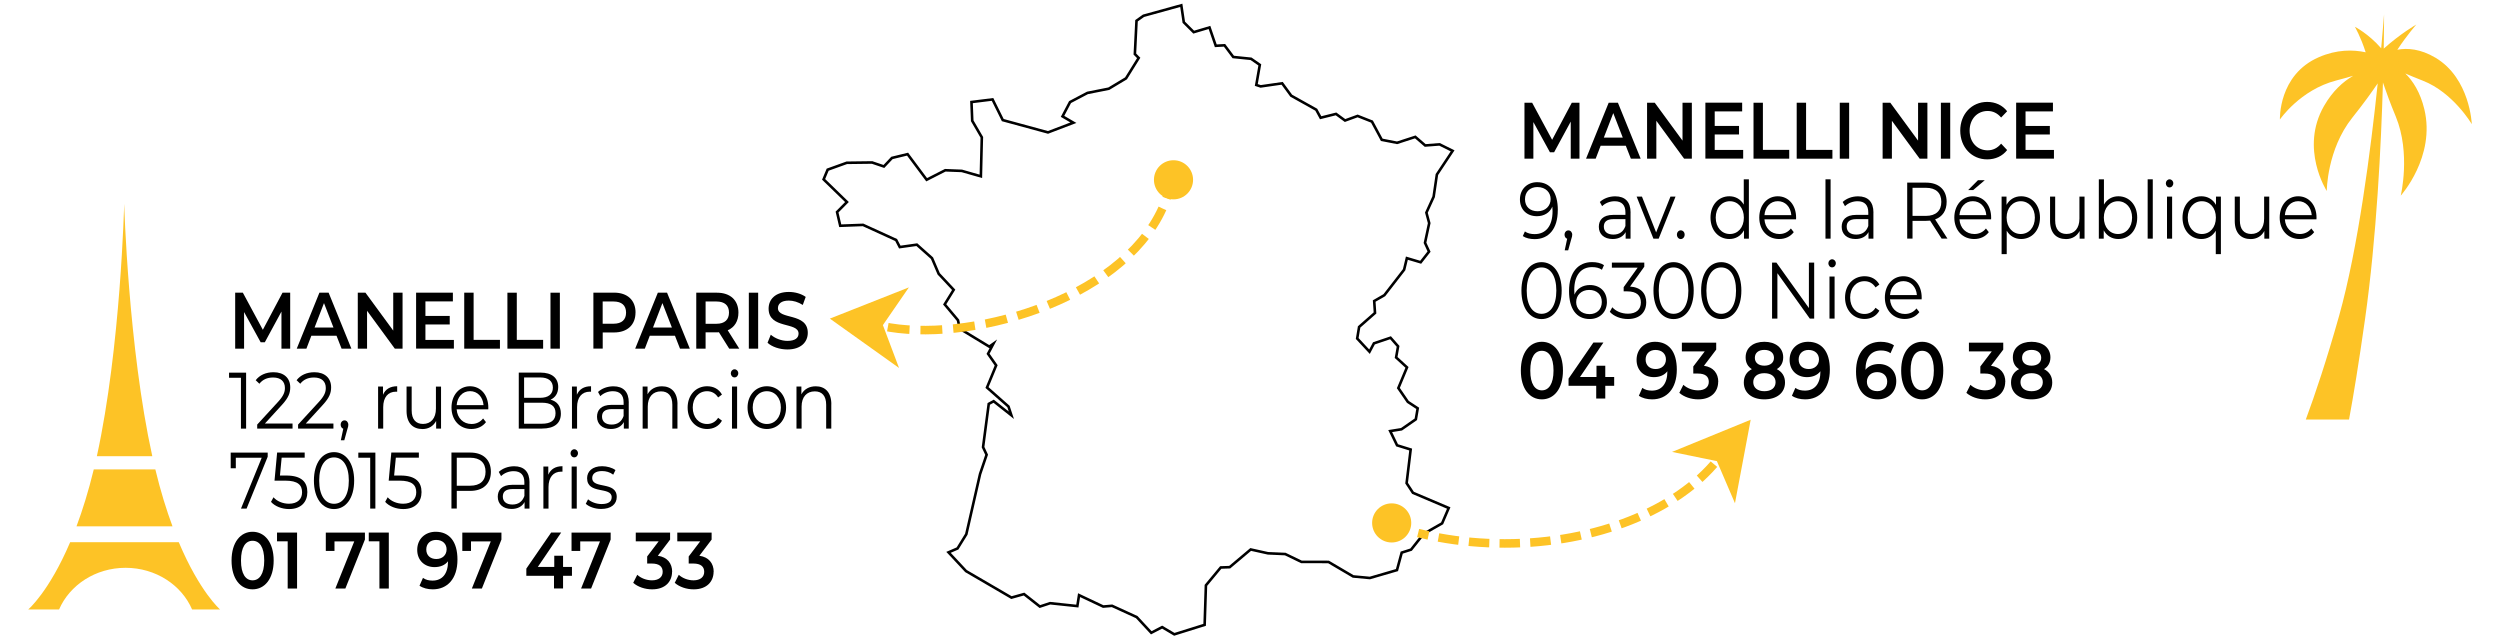 <?xml version="1.0" encoding="UTF-8"?>
<svg id="Calque_1" data-name="Calque 1" xmlns="http://www.w3.org/2000/svg" viewBox="0 0 469 120">
  <defs>
    <style>
      .cls-1 {
        fill: #fdc326;
      }

      .cls-2, .cls-3, .cls-4 {
        stroke: #fdc326;
        stroke-width: 1.6px;
      }

      .cls-2, .cls-3, .cls-4, .cls-5 {
        fill: none;
        stroke-miterlimit: 10;
      }

      .cls-3 {
        stroke-dasharray: 4.1 2.05;
      }

      .cls-4 {
        stroke-dasharray: 3.84 1.92;
      }

      .cls-5 {
        stroke: #000;
        stroke-width: .49px;
      }
    </style>
  </defs>
  <g>
    <g>
      <path d="M52.8,65.41v-6.96s-3.12,5.76-3.12,5.76h-.78l-3.11-5.67v6.87h-1.67v-10.5h1.44l3.75,6.96,3.69-6.96h1.44v10.5s-1.65,0-1.65,0Z"/>
      <path d="M63.14,62.98h-4.73l-.93,2.43h-1.81l4.25-10.5h1.73l4.27,10.5h-1.84l-.95-2.43ZM62.56,61.45l-1.78-4.59-1.77,4.59h3.55Z"/>
      <path d="M75.52,54.91v10.5h-1.45l-5.21-7.11v7.11h-1.74v-10.5h1.44l5.21,7.11v-7.11h1.74Z"/>
      <path d="M85.15,63.77v1.63h-7.09v-10.5h6.9v1.64h-5.15v2.73h4.56v1.6h-4.56v2.9h5.33Z"/>
      <path d="M87.1,54.91h1.75v8.85h4.94v1.65h-6.7v-10.5Z"/>
      <path d="M95.19,54.91h1.76v8.85h4.94v1.65h-6.7v-10.5Z"/>
      <path d="M103.27,54.91h1.76v10.5h-1.76v-10.5Z"/>
      <path d="M119.22,58.64c0,2.31-1.54,3.73-4.02,3.73h-2.13v3.03h-1.75v-10.5h3.89c2.49,0,4.02,1.41,4.02,3.74ZM117.45,58.64c0-1.32-.8-2.08-2.34-2.08h-2.05v4.17h2.05c1.54,0,2.34-.76,2.34-2.08Z"/>
      <path d="M126.63,62.98h-4.73l-.93,2.43h-1.81l4.25-10.5h1.73l4.27,10.5h-1.84l-.95-2.43ZM126.05,61.45l-1.78-4.59-1.77,4.59h3.55Z"/>
      <path d="M136.8,65.41l-1.93-3.08c-.12.02-.24.02-.37.02h-2.13v3.06h-1.75v-10.5h3.89c2.49,0,4.02,1.41,4.02,3.74,0,1.59-.73,2.76-2.01,3.31l2.17,3.45h-1.89ZM134.42,56.56h-2.05v4.18h2.05c1.54,0,2.34-.78,2.34-2.1s-.8-2.08-2.34-2.08Z"/>
      <path d="M140.48,54.91h1.75v10.5h-1.75v-10.5Z"/>
      <path d="M143.99,64.3l.61-1.51c.76.67,1.96,1.16,3.12,1.16,1.47,0,2.09-.58,2.09-1.37,0-2.26-5.62-.78-5.62-4.68,0-1.7,1.22-3.13,3.81-3.13,1.13,0,2.32.33,3.15.93l-.55,1.51c-.85-.55-1.78-.82-2.61-.82-1.46,0-2.05.63-2.05,1.42,0,2.23,5.6.78,5.6,4.63,0,1.68-1.23,3.12-3.82,3.12-1.47,0-2.94-.51-3.73-1.26Z"/>
      <path d="M46.17,69.91v10.5h-.97v-9.54h-2.23v-.96h3.2Z"/>
      <path d="M54.88,79.45v.96h-6.63v-.76l3.93-4.28c1.07-1.17,1.27-1.88,1.27-2.59,0-1.21-.77-1.96-2.21-1.96-1.11,0-1.96.38-2.58,1.17l-.69-.66c.73-.96,1.9-1.5,3.35-1.5,1.92,0,3.13,1.08,3.13,2.83,0,1-.28,1.91-1.55,3.29l-3.21,3.51h5.2Z"/>
      <path d="M62.55,79.45v.96h-6.63v-.76l3.93-4.28c1.07-1.17,1.27-1.88,1.27-2.59,0-1.21-.77-1.96-2.21-1.96-1.11,0-1.96.38-2.58,1.17l-.69-.66c.73-.96,1.9-1.5,3.35-1.5,1.92,0,3.13,1.08,3.13,2.83,0,1-.28,1.91-1.55,3.29l-3.21,3.51h5.2Z"/>
      <path d="M65.35,79.66c0,.25-.05.45-.19.87l-.57,2.07h-.65l.46-2.17c-.28-.09-.49-.38-.49-.76,0-.46.31-.81.72-.81s.71.36.71.81Z"/>
      <path d="M74.51,72.46v1.03c-.08,0-.16-.01-.23-.01-1.49,0-2.39,1.05-2.39,2.91v4.02h-.96v-7.89h.92v1.54c.45-1.05,1.35-1.6,2.66-1.6Z"/>
      <path d="M82.74,72.52v7.89h-.92v-1.44c-.5.96-1.42,1.52-2.55,1.52-1.81,0-3-1.12-3-3.39v-4.58h.96v4.47c0,1.68.78,2.54,2.13,2.54,1.49,0,2.42-1.07,2.42-2.87v-4.14h.96Z"/>
      <path d="M91.61,76.79h-5.94c.11,1.65,1.24,2.75,2.79,2.75.86,0,1.63-.34,2.17-1.04l.54.69c-.63.84-1.62,1.29-2.74,1.29-2.21,0-3.73-1.68-3.73-4.02s1.47-4,3.47-4,3.44,1.63,3.44,4c0,.09-.01.21-.01.33ZM85.67,76h5.04c-.12-1.54-1.13-2.62-2.53-2.62s-2.39,1.08-2.51,2.62Z"/>
      <path d="M105.22,77.6c0,1.79-1.19,2.8-3.55,2.8h-4.35v-10.5h4.08c2.11,0,3.32.99,3.32,2.7,0,1.2-.58,2-1.44,2.38,1.21.3,1.94,1.19,1.94,2.61ZM98.32,70.82v3.81h3.01c1.51,0,2.39-.65,2.39-1.91s-.88-1.91-2.39-1.91h-3.01ZM104.22,77.51c0-1.37-.91-1.96-2.57-1.96h-3.33v3.94h3.33c1.66,0,2.57-.6,2.57-1.98Z"/>
      <path d="M110.88,72.46v1.03c-.08,0-.16-.01-.23-.01-1.49,0-2.39,1.05-2.39,2.91v4.02h-.96v-7.89h.92v1.54c.45-1.05,1.35-1.6,2.66-1.6Z"/>
      <path d="M117.95,75.52v4.89h-.92v-1.23c-.43.81-1.27,1.3-2.44,1.3-1.61,0-2.59-.93-2.59-2.29,0-1.21.7-2.24,2.74-2.24h2.25v-.48c0-1.35-.69-2.08-2.01-2.08-.92,0-1.78.36-2.36.93l-.43-.79c.72-.67,1.77-1.06,2.89-1.06,1.84,0,2.88,1.02,2.88,3.06ZM116.99,78.04v-1.29h-2.23c-1.38,0-1.82.6-1.82,1.41,0,.92.66,1.49,1.8,1.49s1.88-.57,2.25-1.61Z"/>
      <path d="M127.09,75.83v4.58h-.96v-4.47c0-1.67-.78-2.52-2.13-2.52-1.53,0-2.48,1.05-2.48,2.85v4.14h-.96v-7.89h.92v1.46c.51-.96,1.47-1.51,2.7-1.51,1.73,0,2.92,1.11,2.92,3.37Z"/>
      <path d="M129,76.46c0-2.35,1.54-4,3.66-4,1.2,0,2.21.52,2.78,1.56l-.72.54c-.49-.79-1.24-1.17-2.07-1.17-1.55,0-2.69,1.23-2.69,3.07s1.13,3.08,2.69,3.08c.82,0,1.58-.36,2.07-1.16l.72.54c-.57,1.02-1.58,1.56-2.78,1.56-2.12,0-3.66-1.67-3.66-4.02Z"/>
      <path d="M137.1,70.03c0-.4.31-.75.7-.75s.7.33.7.74c0,.43-.3.78-.7.78s-.7-.35-.7-.77ZM137.32,72.52h.96v7.89h-.96v-7.89Z"/>
      <path d="M140.24,76.46c0-2.34,1.54-4,3.62-4s3.61,1.66,3.61,4-1.53,4.02-3.61,4.02-3.62-1.68-3.62-4.02ZM146.49,76.46c0-1.84-1.12-3.07-2.63-3.07s-2.65,1.23-2.65,3.07,1.13,3.08,2.65,3.08,2.63-1.23,2.63-3.08Z"/>
      <path d="M155.95,75.83v4.58h-.96v-4.47c0-1.67-.78-2.52-2.13-2.52-1.53,0-2.48,1.05-2.48,2.85v4.14h-.96v-7.89h.92v1.46c.51-.96,1.47-1.51,2.7-1.51,1.73,0,2.92,1.11,2.92,3.37Z"/>
      <path d="M50.22,84.91v.77l-3.96,9.73h-1.05l3.89-9.54h-4.86v1.97h-.96v-2.93h6.94Z"/>
      <path d="M57.66,92.32c0,1.79-1.12,3.18-3.43,3.18-1.36,0-2.66-.52-3.39-1.35l.47-.86c.61.71,1.69,1.21,2.9,1.21,1.61,0,2.46-.87,2.46-2.14,0-1.35-.76-2.19-3.16-2.19h-2.01l.49-5.27h5.17v.96h-4.32l-.32,3.35h1.21c2.85,0,3.93,1.24,3.93,3.1Z"/>
      <path d="M58.89,90.16c0-3.34,1.58-5.34,3.77-5.34s3.78,2,3.78,5.34-1.59,5.34-3.78,5.34-3.77-2-3.77-5.34ZM65.44,90.16c0-2.8-1.13-4.35-2.78-4.35s-2.78,1.54-2.78,4.35,1.13,4.35,2.78,4.35,2.78-1.54,2.78-4.35Z"/>
      <path d="M70.42,84.91v10.5h-.97v-9.54h-2.23v-.96h3.2Z"/>
      <path d="M79.08,92.32c0,1.79-1.12,3.18-3.43,3.18-1.36,0-2.66-.52-3.39-1.35l.47-.86c.61.71,1.69,1.21,2.9,1.21,1.61,0,2.46-.87,2.46-2.14,0-1.35-.76-2.19-3.16-2.19h-2.01l.49-5.27h5.17v.96h-4.32l-.32,3.35h1.21c2.85,0,3.93,1.24,3.93,3.1Z"/>
      <path d="M92.09,88.51c0,2.23-1.46,3.58-3.86,3.58h-2.54v3.31h-1v-10.5h3.54c2.4,0,3.86,1.35,3.86,3.6ZM91.09,88.51c0-1.68-1-2.64-2.89-2.64h-2.51v5.25h2.51c1.89,0,2.89-.96,2.89-2.61Z"/>
      <path d="M99.33,90.52v4.89h-.92v-1.23c-.43.81-1.27,1.3-2.44,1.3-1.61,0-2.59-.93-2.59-2.29,0-1.21.7-2.24,2.74-2.24h2.25v-.48c0-1.35-.69-2.08-2.01-2.08-.92,0-1.78.36-2.36.93l-.43-.79c.72-.67,1.77-1.06,2.89-1.06,1.84,0,2.88,1.02,2.88,3.06ZM98.38,93.04v-1.29h-2.23c-1.38,0-1.82.6-1.82,1.41,0,.92.66,1.49,1.8,1.49s1.88-.57,2.25-1.61Z"/>
      <path d="M105.52,87.46v1.03c-.08,0-.16-.01-.23-.01-1.49,0-2.39,1.05-2.39,2.91v4.02h-.96v-7.89h.92v1.54c.45-1.05,1.35-1.6,2.66-1.6Z"/>
      <path d="M107.03,85.03c0-.4.31-.75.7-.75s.7.33.7.74c0,.43-.3.78-.7.78s-.7-.35-.7-.77ZM107.24,87.52h.96v7.89h-.96v-7.89Z"/>
      <path d="M109.89,94.51l.43-.84c.57.5,1.53.89,2.53.89,1.35,0,1.9-.51,1.9-1.29,0-2.06-4.61-.44-4.61-3.56,0-1.29,1-2.25,2.81-2.25.92,0,1.92.28,2.51.73l-.42.86c-.62-.48-1.36-.68-2.09-.68-1.28,0-1.85.56-1.85,1.31,0,2.13,4.6.52,4.6,3.55,0,1.37-1.08,2.25-2.93,2.25-1.17,0-2.31-.42-2.89-.98Z"/>
      <path d="M43.44,105.16c0-3.45,1.7-5.4,3.94-5.4s3.96,1.95,3.96,5.4-1.7,5.4-3.96,5.4-3.94-1.95-3.94-5.4ZM49.57,105.16c0-2.54-.89-3.71-2.19-3.71s-2.17,1.17-2.17,3.71.89,3.71,2.17,3.71,2.19-1.17,2.19-3.71Z"/>
      <path d="M55.73,99.91v10.5h-1.76v-8.86h-2v-1.64h3.75Z"/>
      <path d="M68.46,99.91v1.31l-3.67,9.19h-1.88l3.55-8.85h-3.71v1.79h-1.63v-3.44h7.35Z"/>
      <path d="M72.94,99.91v10.5h-1.76v-8.86h-2v-1.64h3.75Z"/>
      <path d="M85.82,104.98c0,3.6-1.89,5.58-4.63,5.58-.95,0-1.85-.23-2.49-.68l.65-1.47c.51.38,1.13.51,1.8.51,1.78,0,2.9-1.23,2.9-3.61v-.02c-.57.74-1.47,1.1-2.53,1.1-1.86,0-3.25-1.26-3.25-3.23,0-2.08,1.53-3.4,3.46-3.4,2.58,0,4.09,1.84,4.09,5.22ZM83.78,103.06c0-.99-.7-1.77-1.96-1.77-1.09,0-1.85.69-1.85,1.79s.74,1.79,1.89,1.79,1.92-.76,1.92-1.8Z"/>
      <path d="M94.07,99.91v1.31l-3.67,9.19h-1.88l3.55-8.85h-3.71v1.79h-1.63v-3.44h7.35Z"/>
      <path d="M107.3,108.02h-1.67v2.38h-1.7v-2.38h-5.19v-1.35l4.66-6.77h1.88l-4.39,6.46h3.09v-2.11h1.65v2.11h1.67v1.65Z"/>
      <path d="M114.56,99.91v1.31l-3.67,9.19h-1.88l3.55-8.85h-3.71v1.79h-1.63v-3.44h7.35Z"/>
      <path d="M126.08,107.26c0,1.77-1.2,3.3-3.74,3.3-1.34,0-2.67-.45-3.55-1.22l.76-1.51c.68.63,1.7,1.04,2.77,1.04,1.26,0,2-.62,2-1.59s-.62-1.56-2.05-1.56h-.86v-1.33l2.15-2.83h-4.29v-1.64h6.44v1.31l-2.3,3.03c1.78.25,2.69,1.44,2.69,3.02Z"/>
      <path d="M133.87,107.26c0,1.77-1.2,3.3-3.74,3.3-1.34,0-2.67-.45-3.55-1.22l.76-1.51c.68.63,1.7,1.04,2.77,1.04,1.26,0,2-.62,2-1.59s-.62-1.56-2.05-1.56h-.86v-1.33l2.15-2.83h-4.29v-1.64h6.44v1.31l-2.3,3.03c1.78.25,2.69,1.44,2.69,3.02Z"/>
    </g>
    <g>
      <path class="cls-1" d="M23.29,38.34s-.64,26.8-5.12,47.24h10.4c-4.5-20.44-5.27-47.24-5.27-47.24Z"/>
      <path class="cls-1" d="M29.14,88.06h-11.55c-1,4.12-2.11,7.66-3.24,10.68h18.01c-1.12-3.02-2.23-6.56-3.22-10.68Z"/>
      <path class="cls-1" d="M33.54,101.72H13.16c-3.98,9.34-7.87,12.62-7.87,12.62h5.79c1.98-4.58,6.82-7.82,12.48-7.82s10.51,3.24,12.48,7.82h5.25s-3.81-3.28-7.75-12.62Z"/>
    </g>
  </g>
  <g>
    <g>
      <path d="M294.67,29.77v-6.96s-3.12,5.76-3.12,5.76h-.78l-3.11-5.67v6.87h-1.67v-10.5h1.44l3.75,6.96,3.69-6.96h1.44v10.5s-1.65,0-1.65,0Z"/>
      <path d="M305.01,27.34h-4.73l-.93,2.43h-1.81l4.25-10.5h1.73l4.27,10.5h-1.84l-.95-2.43ZM304.43,25.81l-1.78-4.59-1.77,4.59h3.55Z"/>
      <path d="M317.39,19.27v10.5h-1.45l-5.21-7.11v7.11h-1.74v-10.5h1.44l5.21,7.11v-7.11h1.74Z"/>
      <path d="M327.02,28.13v1.63h-7.09v-10.5h6.9v1.64h-5.15v2.73h4.56v1.6h-4.56v2.9h5.33Z"/>
      <path d="M328.97,19.27h1.75v8.85h4.94v1.65h-6.7v-10.5Z"/>
      <path d="M337.06,19.27h1.76v8.85h4.94v1.65h-6.7v-10.5Z"/>
      <path d="M345.14,19.27h1.76v10.5h-1.76v-10.5Z"/>
      <path d="M361.58,19.27v10.5h-1.45l-5.21-7.11v7.11h-1.74v-10.5h1.44l5.21,7.11v-7.11h1.74Z"/>
      <path d="M364.11,19.27h1.75v10.5h-1.75v-10.5Z"/>
      <path d="M367.74,24.52c0-3.13,2.16-5.4,5.06-5.4,1.54,0,2.86.62,3.74,1.75l-1.13,1.18c-.69-.82-1.54-1.23-2.53-1.23-1.96,0-3.38,1.53-3.38,3.69s1.42,3.69,3.38,3.69c.99,0,1.84-.41,2.53-1.25l1.13,1.2c-.88,1.14-2.2,1.75-3.75,1.75-2.89,0-5.05-2.27-5.05-5.4Z"/>
      <path d="M385.32,28.13v1.63h-7.09v-10.5h6.9v1.64h-5.14v2.73h4.56v1.6h-4.56v2.9h5.33Z"/>
      <path d="M292.24,39.43c0,3.57-1.75,5.43-4.32,5.43-.85,0-1.65-.17-2.24-.57l.39-.87c.49.36,1.13.5,1.84.5,2.04,0,3.35-1.46,3.35-4.31,0-.24-.01-.54-.04-.85-.47,1.16-1.58,1.8-2.89,1.8-1.88,0-3.19-1.23-3.19-3.15s1.39-3.23,3.23-3.23c2.51,0,3.88,1.94,3.88,5.25ZM290.9,37.34c0-1.16-.86-2.25-2.5-2.25-1.36,0-2.31.88-2.31,2.28s.92,2.26,2.38,2.26,2.43-.99,2.43-2.29Z"/>
      <path d="M294.95,44.02c0,.25-.05.45-.19.87l-.57,2.07h-.65l.46-2.17c-.28-.09-.49-.38-.49-.76,0-.46.31-.81.72-.81s.72.36.72.81Z"/>
      <path d="M305.89,39.88v4.89h-.92v-1.23c-.43.81-1.27,1.3-2.44,1.3-1.61,0-2.59-.93-2.59-2.29,0-1.21.7-2.24,2.74-2.24h2.25v-.48c0-1.35-.69-2.08-2.01-2.08-.92,0-1.78.36-2.36.93l-.43-.79c.72-.67,1.77-1.06,2.89-1.06,1.84,0,2.88,1.02,2.88,3.06ZM304.93,42.4v-1.29h-2.23c-1.38,0-1.82.6-1.82,1.41,0,.92.66,1.49,1.8,1.49s1.88-.57,2.25-1.61Z"/>
      <path d="M314.33,36.88l-3.16,7.89h-.99l-3.15-7.89h1l2.66,6.72,2.69-6.72h.95Z"/>
      <path d="M314.59,44.02c0-.46.32-.81.72-.81s.73.34.73.81-.34.83-.73.83-.72-.36-.72-.83Z"/>
      <path d="M328.09,33.64v11.13h-.92v-1.56c-.58,1.06-1.57,1.63-2.74,1.63-2.03,0-3.54-1.63-3.54-4.02s1.51-4,3.54-4c1.13,0,2.11.54,2.7,1.56v-4.74h.96ZM327.15,40.82c0-1.84-1.13-3.07-2.63-3.07s-2.65,1.23-2.65,3.07,1.13,3.08,2.65,3.08,2.63-1.23,2.63-3.08Z"/>
      <path d="M336.95,41.15h-5.94c.11,1.65,1.24,2.75,2.79,2.75.86,0,1.63-.34,2.17-1.04l.54.69c-.63.84-1.62,1.29-2.74,1.29-2.21,0-3.73-1.68-3.73-4.02s1.47-4,3.47-4,3.44,1.63,3.44,4c0,.09-.01.21-.01.33ZM331.01,40.36h5.04c-.12-1.54-1.13-2.62-2.53-2.62s-2.39,1.08-2.51,2.62Z"/>
      <path d="M342.46,33.64h.96v11.13h-.96v-11.13Z"/>
      <path d="M351.45,39.88v4.89h-.92v-1.23c-.43.81-1.27,1.3-2.44,1.3-1.61,0-2.59-.93-2.59-2.29,0-1.21.7-2.24,2.74-2.24h2.25v-.48c0-1.35-.69-2.08-2.01-2.08-.92,0-1.78.36-2.36.93l-.43-.79c.72-.67,1.77-1.06,2.89-1.06,1.84,0,2.88,1.02,2.88,3.06ZM350.49,42.4v-1.29h-2.23c-1.38,0-1.82.6-1.82,1.41,0,.92.66,1.49,1.8,1.49s1.88-.57,2.25-1.61Z"/>
      <path d="M364.25,44.77l-2.16-3.38c-.24.03-.49.04-.76.04h-2.54v3.33h-1v-10.5h3.54c2.4,0,3.86,1.35,3.86,3.6,0,1.65-.78,2.8-2.16,3.3l2.31,3.6h-1.09ZM364.19,37.87c0-1.68-1-2.64-2.89-2.64h-2.51v5.27h2.51c1.89,0,2.89-.98,2.89-2.62Z"/>
      <path d="M373.54,41.15h-5.94c.11,1.65,1.24,2.75,2.79,2.75.86,0,1.63-.34,2.17-1.04l.54.69c-.63.84-1.62,1.29-2.74,1.29-2.21,0-3.73-1.68-3.73-4.02s1.47-4,3.47-4,3.44,1.63,3.44,4c0,.09-.01.21-.01.33ZM367.59,40.36h5.04c-.12-1.54-1.13-2.62-2.53-2.62s-2.39,1.08-2.51,2.62ZM370.17,35.66h-.95l1.85-1.86h1.28l-2.19,1.86Z"/>
      <path d="M382.7,40.82c0,2.4-1.51,4.02-3.54,4.02-1.13,0-2.11-.54-2.7-1.56v4.4h-.96v-10.8h.92v1.56c.58-1.05,1.57-1.62,2.74-1.62,2.03,0,3.54,1.62,3.54,4ZM381.74,40.82c0-1.83-1.15-3.07-2.65-3.07s-2.65,1.25-2.65,3.07,1.13,3.08,2.65,3.08,2.65-1.23,2.65-3.08Z"/>
      <path d="M391.06,36.88v7.89h-.92v-1.44c-.5.96-1.42,1.52-2.55,1.52-1.81,0-3-1.12-3-3.39v-4.58h.96v4.47c0,1.68.78,2.54,2.13,2.54,1.49,0,2.42-1.07,2.42-2.87v-4.14h.96Z"/>
      <path d="M400.94,40.82c0,2.39-1.51,4.02-3.54,4.02-1.17,0-2.16-.57-2.74-1.63v1.56h-.92v-11.13h.96v4.74c.59-1.02,1.57-1.56,2.7-1.56,2.03,0,3.54,1.62,3.54,4ZM399.98,40.82c0-1.84-1.15-3.07-2.65-3.07s-2.65,1.23-2.65,3.07,1.13,3.08,2.65,3.08,2.65-1.23,2.65-3.08Z"/>
      <path d="M402.9,33.64h.96v11.13h-.96v-11.13Z"/>
      <path d="M406.31,34.39c0-.4.31-.75.7-.75s.7.33.7.74c0,.43-.3.78-.7.78s-.7-.35-.7-.77ZM406.53,36.88h.96v7.89h-.96v-7.89Z"/>
      <path d="M416.64,36.88v10.8h-.96v-4.4c-.59,1.02-1.57,1.56-2.7,1.56-2.03,0-3.54-1.62-3.54-4.02s1.51-4,3.54-4c1.17,0,2.16.57,2.74,1.62v-1.56h.92ZM415.7,40.82c0-1.83-1.13-3.07-2.63-3.07s-2.65,1.25-2.65,3.07,1.13,3.08,2.65,3.08,2.63-1.23,2.63-3.08Z"/>
      <path d="M425.71,36.88v7.89h-.92v-1.44c-.5.96-1.42,1.52-2.55,1.52-1.81,0-3-1.12-3-3.39v-4.58h.96v4.47c0,1.68.78,2.54,2.13,2.54,1.49,0,2.42-1.07,2.42-2.87v-4.14h.96Z"/>
      <path d="M434.58,41.15h-5.94c.11,1.65,1.24,2.75,2.79,2.75.86,0,1.63-.34,2.17-1.04l.54.69c-.63.84-1.62,1.29-2.74,1.29-2.21,0-3.73-1.68-3.73-4.02s1.47-4,3.47-4,3.44,1.63,3.44,4c0,.09-.01.21-.01.33ZM428.64,40.36h5.04c-.12-1.54-1.13-2.62-2.53-2.62s-2.39,1.08-2.51,2.62Z"/>
      <path d="M285.42,54.52c0-3.34,1.58-5.34,3.77-5.34s3.78,2,3.78,5.34-1.59,5.34-3.78,5.34-3.77-2-3.77-5.34ZM291.97,54.52c0-2.8-1.13-4.35-2.78-4.35s-2.78,1.54-2.78,4.35,1.13,4.35,2.78,4.35,2.78-1.54,2.78-4.35Z"/>
      <path d="M301.46,56.63c0,1.96-1.39,3.22-3.23,3.22-2.51,0-3.88-1.93-3.88-5.25,0-3.57,1.76-5.43,4.32-5.43.85,0,1.65.17,2.24.57l-.39.87c-.49-.36-1.13-.5-1.84-.5-2.04,0-3.35,1.46-3.35,4.3,0,.24.01.54.04.86.47-1.16,1.58-1.8,2.89-1.8,1.88,0,3.19,1.23,3.19,3.15ZM300.5,56.66c0-1.38-.92-2.27-2.38-2.27s-2.43.99-2.43,2.29c0,1.16.86,2.25,2.5,2.25,1.36,0,2.31-.88,2.31-2.28Z"/>
      <path d="M308.83,56.75c0,1.75-1.15,3.1-3.43,3.1-1.36,0-2.67-.52-3.4-1.35l.47-.86c.61.71,1.7,1.21,2.93,1.21,1.57,0,2.43-.81,2.43-2.11s-.8-2.08-2.55-2.08h-.68v-.79l2.62-3.65h-4.83v-.96h6.08v.77l-2.67,3.73c2.03.12,3.04,1.31,3.04,2.99Z"/>
      <path d="M310.19,54.52c0-3.34,1.58-5.34,3.77-5.34s3.78,2,3.78,5.34-1.59,5.34-3.78,5.34-3.77-2-3.77-5.34ZM316.74,54.52c0-2.8-1.13-4.35-2.78-4.35s-2.78,1.54-2.78,4.35,1.13,4.35,2.78,4.35,2.78-1.54,2.78-4.35Z"/>
      <path d="M319.13,54.52c0-3.34,1.58-5.34,3.77-5.34s3.78,2,3.78,5.34-1.59,5.34-3.78,5.34-3.77-2-3.77-5.34ZM325.68,54.52c0-2.8-1.13-4.35-2.78-4.35s-2.78,1.54-2.78,4.35,1.13,4.35,2.78,4.35,2.78-1.54,2.78-4.35Z"/>
      <path d="M340.34,49.27v10.5h-.82l-6.08-8.52v8.52h-1v-10.5h.82l6.09,8.52v-8.52h.99Z"/>
      <path d="M343,49.39c0-.4.31-.75.7-.75s.7.33.7.74c0,.43-.3.78-.7.78s-.7-.35-.7-.77ZM343.21,51.88h.96v7.89h-.96v-7.89Z"/>
      <path d="M346.13,55.82c0-2.35,1.54-4,3.66-4,1.2,0,2.21.52,2.78,1.56l-.72.54c-.49-.79-1.24-1.17-2.07-1.17-1.55,0-2.69,1.23-2.69,3.07s1.13,3.08,2.69,3.08c.82,0,1.58-.36,2.07-1.16l.72.54c-.57,1.02-1.58,1.56-2.78,1.56-2.12,0-3.66-1.67-3.66-4.02Z"/>
      <path d="M360.51,56.15h-5.94c.11,1.65,1.24,2.75,2.79,2.75.86,0,1.63-.34,2.17-1.04l.54.69c-.63.84-1.62,1.29-2.74,1.29-2.21,0-3.73-1.68-3.73-4.02s1.47-4,3.47-4,3.44,1.63,3.44,4c0,.09-.01.21-.01.33ZM354.57,55.36h5.04c-.12-1.54-1.13-2.62-2.53-2.62s-2.39,1.08-2.51,2.62Z"/>
      <path d="M285.31,69.52c0-3.45,1.7-5.4,3.94-5.4s3.96,1.95,3.96,5.4-1.7,5.4-3.96,5.4-3.94-1.95-3.94-5.4ZM291.44,69.52c0-2.54-.89-3.71-2.19-3.71s-2.17,1.17-2.17,3.71.89,3.71,2.17,3.71,2.19-1.17,2.19-3.71Z"/>
      <path d="M302.82,72.38h-1.67v2.38h-1.7v-2.38h-5.19v-1.35l4.66-6.77h1.88l-4.39,6.46h3.09v-2.11h1.65v2.11h1.67v1.65Z"/>
      <path d="M314.57,69.34c0,3.6-1.89,5.58-4.63,5.58-.95,0-1.85-.23-2.49-.68l.65-1.47c.51.38,1.13.51,1.8.51,1.78,0,2.9-1.23,2.9-3.61v-.02c-.57.74-1.47,1.1-2.53,1.1-1.86,0-3.25-1.26-3.25-3.23,0-2.08,1.53-3.4,3.46-3.4,2.58,0,4.09,1.84,4.09,5.22ZM312.53,67.42c0-.99-.7-1.77-1.96-1.77-1.09,0-1.85.69-1.85,1.79s.74,1.79,1.89,1.79,1.92-.76,1.92-1.8Z"/>
      <path d="M322.33,71.62c0,1.77-1.2,3.3-3.74,3.3-1.34,0-2.67-.45-3.55-1.22l.76-1.51c.68.63,1.7,1.04,2.77,1.04,1.26,0,2-.62,2-1.59s-.62-1.56-2.05-1.56h-.86v-1.33l2.15-2.83h-4.29v-1.64h6.44v1.31l-2.3,3.03c1.78.25,2.69,1.44,2.69,3.02Z"/>
      <path d="M334.87,71.75c0,1.95-1.53,3.17-3.88,3.17s-3.85-1.22-3.85-3.17c0-1.16.54-2.01,1.51-2.5-.76-.46-1.17-1.21-1.17-2.21,0-1.8,1.42-2.92,3.51-2.92s3.54,1.12,3.54,2.92c0,.99-.43,1.74-1.2,2.21.99.5,1.54,1.35,1.54,2.5ZM333.1,71.69c0-1.03-.81-1.68-2.11-1.68s-2.08.65-2.08,1.68.78,1.7,2.08,1.7,2.11-.63,2.11-1.7ZM329.21,67.13c0,.9.67,1.47,1.78,1.47s1.81-.57,1.81-1.47c0-.95-.73-1.49-1.81-1.49s-1.78.54-1.78,1.49Z"/>
      <path d="M343.28,69.34c0,3.6-1.89,5.58-4.63,5.58-.95,0-1.85-.23-2.49-.68l.65-1.47c.51.38,1.13.51,1.8.51,1.78,0,2.9-1.23,2.9-3.61v-.02c-.57.74-1.47,1.1-2.53,1.1-1.86,0-3.25-1.26-3.25-3.23,0-2.08,1.53-3.4,3.46-3.4,2.58,0,4.09,1.84,4.09,5.22ZM341.24,67.42c0-.99-.7-1.77-1.96-1.77-1.09,0-1.85.69-1.85,1.79s.74,1.79,1.89,1.79,1.92-.76,1.92-1.8Z"/>
      <path d="M355.74,71.51c0,2.08-1.53,3.41-3.46,3.41-2.58,0-4.09-1.85-4.09-5.22,0-3.6,1.89-5.58,4.63-5.58.95,0,1.85.22,2.49.67l-.65,1.47c-.51-.38-1.13-.51-1.8-.51-1.78,0-2.9,1.23-2.9,3.62h0c.57-.72,1.47-1.08,2.53-1.08,1.86,0,3.25,1.26,3.25,3.22ZM354.04,71.6c0-1.09-.74-1.79-1.89-1.79s-1.92.77-1.92,1.8.7,1.77,1.96,1.77c1.09,0,1.85-.69,1.85-1.79Z"/>
      <path d="M356.66,69.52c0-3.45,1.7-5.4,3.94-5.4s3.96,1.95,3.96,5.4-1.7,5.4-3.96,5.4-3.94-1.95-3.94-5.4ZM362.79,69.52c0-2.54-.89-3.71-2.19-3.71s-2.17,1.17-2.17,3.71.89,3.71,2.17,3.71,2.19-1.17,2.19-3.71Z"/>
      <path d="M376.18,71.62c0,1.77-1.2,3.3-3.74,3.3-1.34,0-2.67-.45-3.55-1.22l.76-1.51c.68.63,1.7,1.04,2.77,1.04,1.26,0,2-.62,2-1.59s-.62-1.56-2.05-1.56h-.86v-1.33l2.15-2.83h-4.29v-1.64h6.44v1.31l-2.3,3.03c1.78.25,2.69,1.44,2.69,3.02Z"/>
      <path d="M385,71.75c0,1.95-1.53,3.17-3.88,3.17s-3.85-1.22-3.85-3.17c0-1.16.54-2.01,1.51-2.5-.76-.46-1.17-1.21-1.17-2.21,0-1.8,1.42-2.92,3.51-2.92s3.54,1.12,3.54,2.92c0,.99-.43,1.74-1.2,2.21.99.5,1.54,1.35,1.54,2.5ZM383.23,71.69c0-1.03-.81-1.68-2.11-1.68s-2.08.65-2.08,1.68.78,1.7,2.08,1.7,2.11-.63,2.11-1.7ZM379.34,67.13c0,.9.67,1.47,1.78,1.47s1.81-.57,1.81-1.47c0-.95-.73-1.49-1.81-1.49s-1.78.54-1.78,1.49Z"/>
    </g>
    <path class="cls-1" d="M463.71,23.29s-.32-8.6-6.81-12.46c-2.83-1.68-5.29-1.85-7.16-1.5,1.86-2.81,3.57-4.73,3.57-4.73,0,0-2.91,1.65-6.12,4.52.07-4.03.06-6.43.06-6.43,0,0-.18,2.43-.54,6.37-2.38-2.74-4.94-4.04-4.94-4.04,0,0,1.1,1.87,2.03,4.79-2.35-.51-5.41-.56-8.81.93-7.61,3.32-7.28,11.68-7.28,11.68,0,0,3.77-5.55,10.56-7.32,1.16-.3,2.21-.6,3.18-.88-1.89,1.1-3.86,2.86-5.47,5.67-4.58,8,.52,15.94.52,15.94,0,0,.02-7.77,4.79-13.75,2.1-2.63,3.67-4.82,4.77-6.44-1.3,12.37-3.68,30.96-7.25,43.63-2.34,8.31-4.5,14.73-6.24,19.43h8.11c.82-4.43,1.82-10.49,2.99-18.76,2.19-15.46,3.04-32.93,3.37-44.46.58,1.71,1.36,3.86,2.41,6.39,2.84,6.88.93,14.83.93,14.83,0,0,6.58-7.31,4.42-16.23-.76-3.15-2.12-5.27-3.57-6.69.97.42,2.06.88,3.28,1.35,5.71,2.22,9.2,8.16,9.2,8.16Z"/>
  </g>
  <circle class="cls-1" cx="261.08" cy="98.1" r="3.67"/>
  <circle class="cls-1" cx="220.15" cy="33.73" r="3.67"/>
  <polygon class="cls-5" points="263.88 90.64 264.64 84.33 262.09 83.54 260.8 80.87 262.92 80.53 265.61 78.66 265.96 76.6 264.11 75.39 262.33 72.8 263.95 68.92 261.91 67.06 262.28 64.97 260.86 63.36 257.75 64.41 256.92 65.98 254.61 63.5 254.97 61.33 257.95 58.71 257.8 56.47 259.7 55.38 263.41 50.6 263.93 48.43 266.52 49.2 268.09 47.2 267.33 45.55 268.12 41.86 267.59 39.89 268.95 36.91 269.56 32.74 272.51 28.3 270.06 27.08 267.37 27.29 265.51 25.68 262.09 26.79 259.22 26.23 257.38 22.81 254.69 21.75 252.33 22.61 250.64 21.37 247.75 22.09 246.93 20.58 242.23 17.95 240.53 15.63 236.5 16.21 235.68 15.94 236.34 12.17 234.7 11.03 231.36 10.69 229.72 8.5 228.08 8.59 226.9 5.15 223.94 6.03 222.08 4.18 221.61 1 214.52 2.96 213.21 3.89 212.9 10.14 213.62 10.87 211.24 14.7 208.01 16.64 204.01 17.43 200.74 19.15 199.33 21.83 201.37 23.02 196.6 24.84 188.12 22.53 186.2 18.65 182.25 19.14 182.39 22.66 184.19 25.76 184.01 33.08 180.44 32.06 177.33 31.94 173.84 33.72 170.26 28.92 167.33 29.63 165.82 31.23 163.6 30.48 158.85 30.54 155.27 31.83 154.51 33.65 158.89 37.9 157.03 39.78 157.63 42.35 161.91 42.19 168.12 45.03 168.8 46.35 172 45.9 174.84 48.43 176.1 51.37 178.91 54.37 177.22 57.1 179.72 60.08 180.04 61.66 185.59 65.03 186.36 64.48 185.36 66.37 186.88 68.54 185.16 72.7 189.19 76.26 189.73 77.9 186.41 75.27 185.49 75.77 184.42 83.88 185.09 85.31 183.86 88.93 181.28 100.22 179.63 102.89 177.94 103.62 181.23 107.14 189.75 112.11 192.11 111.45 195.08 113.79 197 113.16 202.11 113.7 202.43 111.65 206.96 113.79 208.62 113.65 213.25 115.77 215.98 118.71 218.02 117.65 220.3 119 225.99 117.22 226.23 109.81 229.01 106.46 230.69 106.4 234.63 103.08 237.87 103.8 241.11 103.94 244.15 105.41 249.23 105.42 253.85 108.14 256.99 108.43 262.07 106.95 262.96 103.67 264.72 103.11 267.06 100.16 270.54 98.18 271.78 95.3 265.07 92.45 263.88 90.64"/>
  <g>
    <path class="cls-2" d="M266.04,100c.64.16,1.29.31,1.94.45"/>
    <path class="cls-4" d="M269.86,100.83c3.94.73,8.11,1.12,12.42,1.12,17.32,0,32.35-6.32,39.85-15.58"/>
    <path class="cls-2" d="M322.72,85.61c.4-.54.78-1.09,1.14-1.64"/>
  </g>
  <polygon class="cls-1" points="313.67 84.78 322.09 86.51 325.48 94.41 328.43 78.74 313.67 84.78"/>
  <g>
    <path class="cls-2" d="M219.42,35.29c-.17.65-.36,1.29-.58,1.91"/>
    <path class="cls-3" d="M218.07,39.1c-7.96,17.55-36.92,25.42-52.56,22.08"/>
    <path class="cls-2" d="M164.52,60.95c-.67-.17-1.31-.36-1.91-.57"/>
  </g>
  <polygon class="cls-1" points="170.51 53.91 165.63 60.99 168.66 69.03 155.68 59.77 170.51 53.91"/>
</svg>